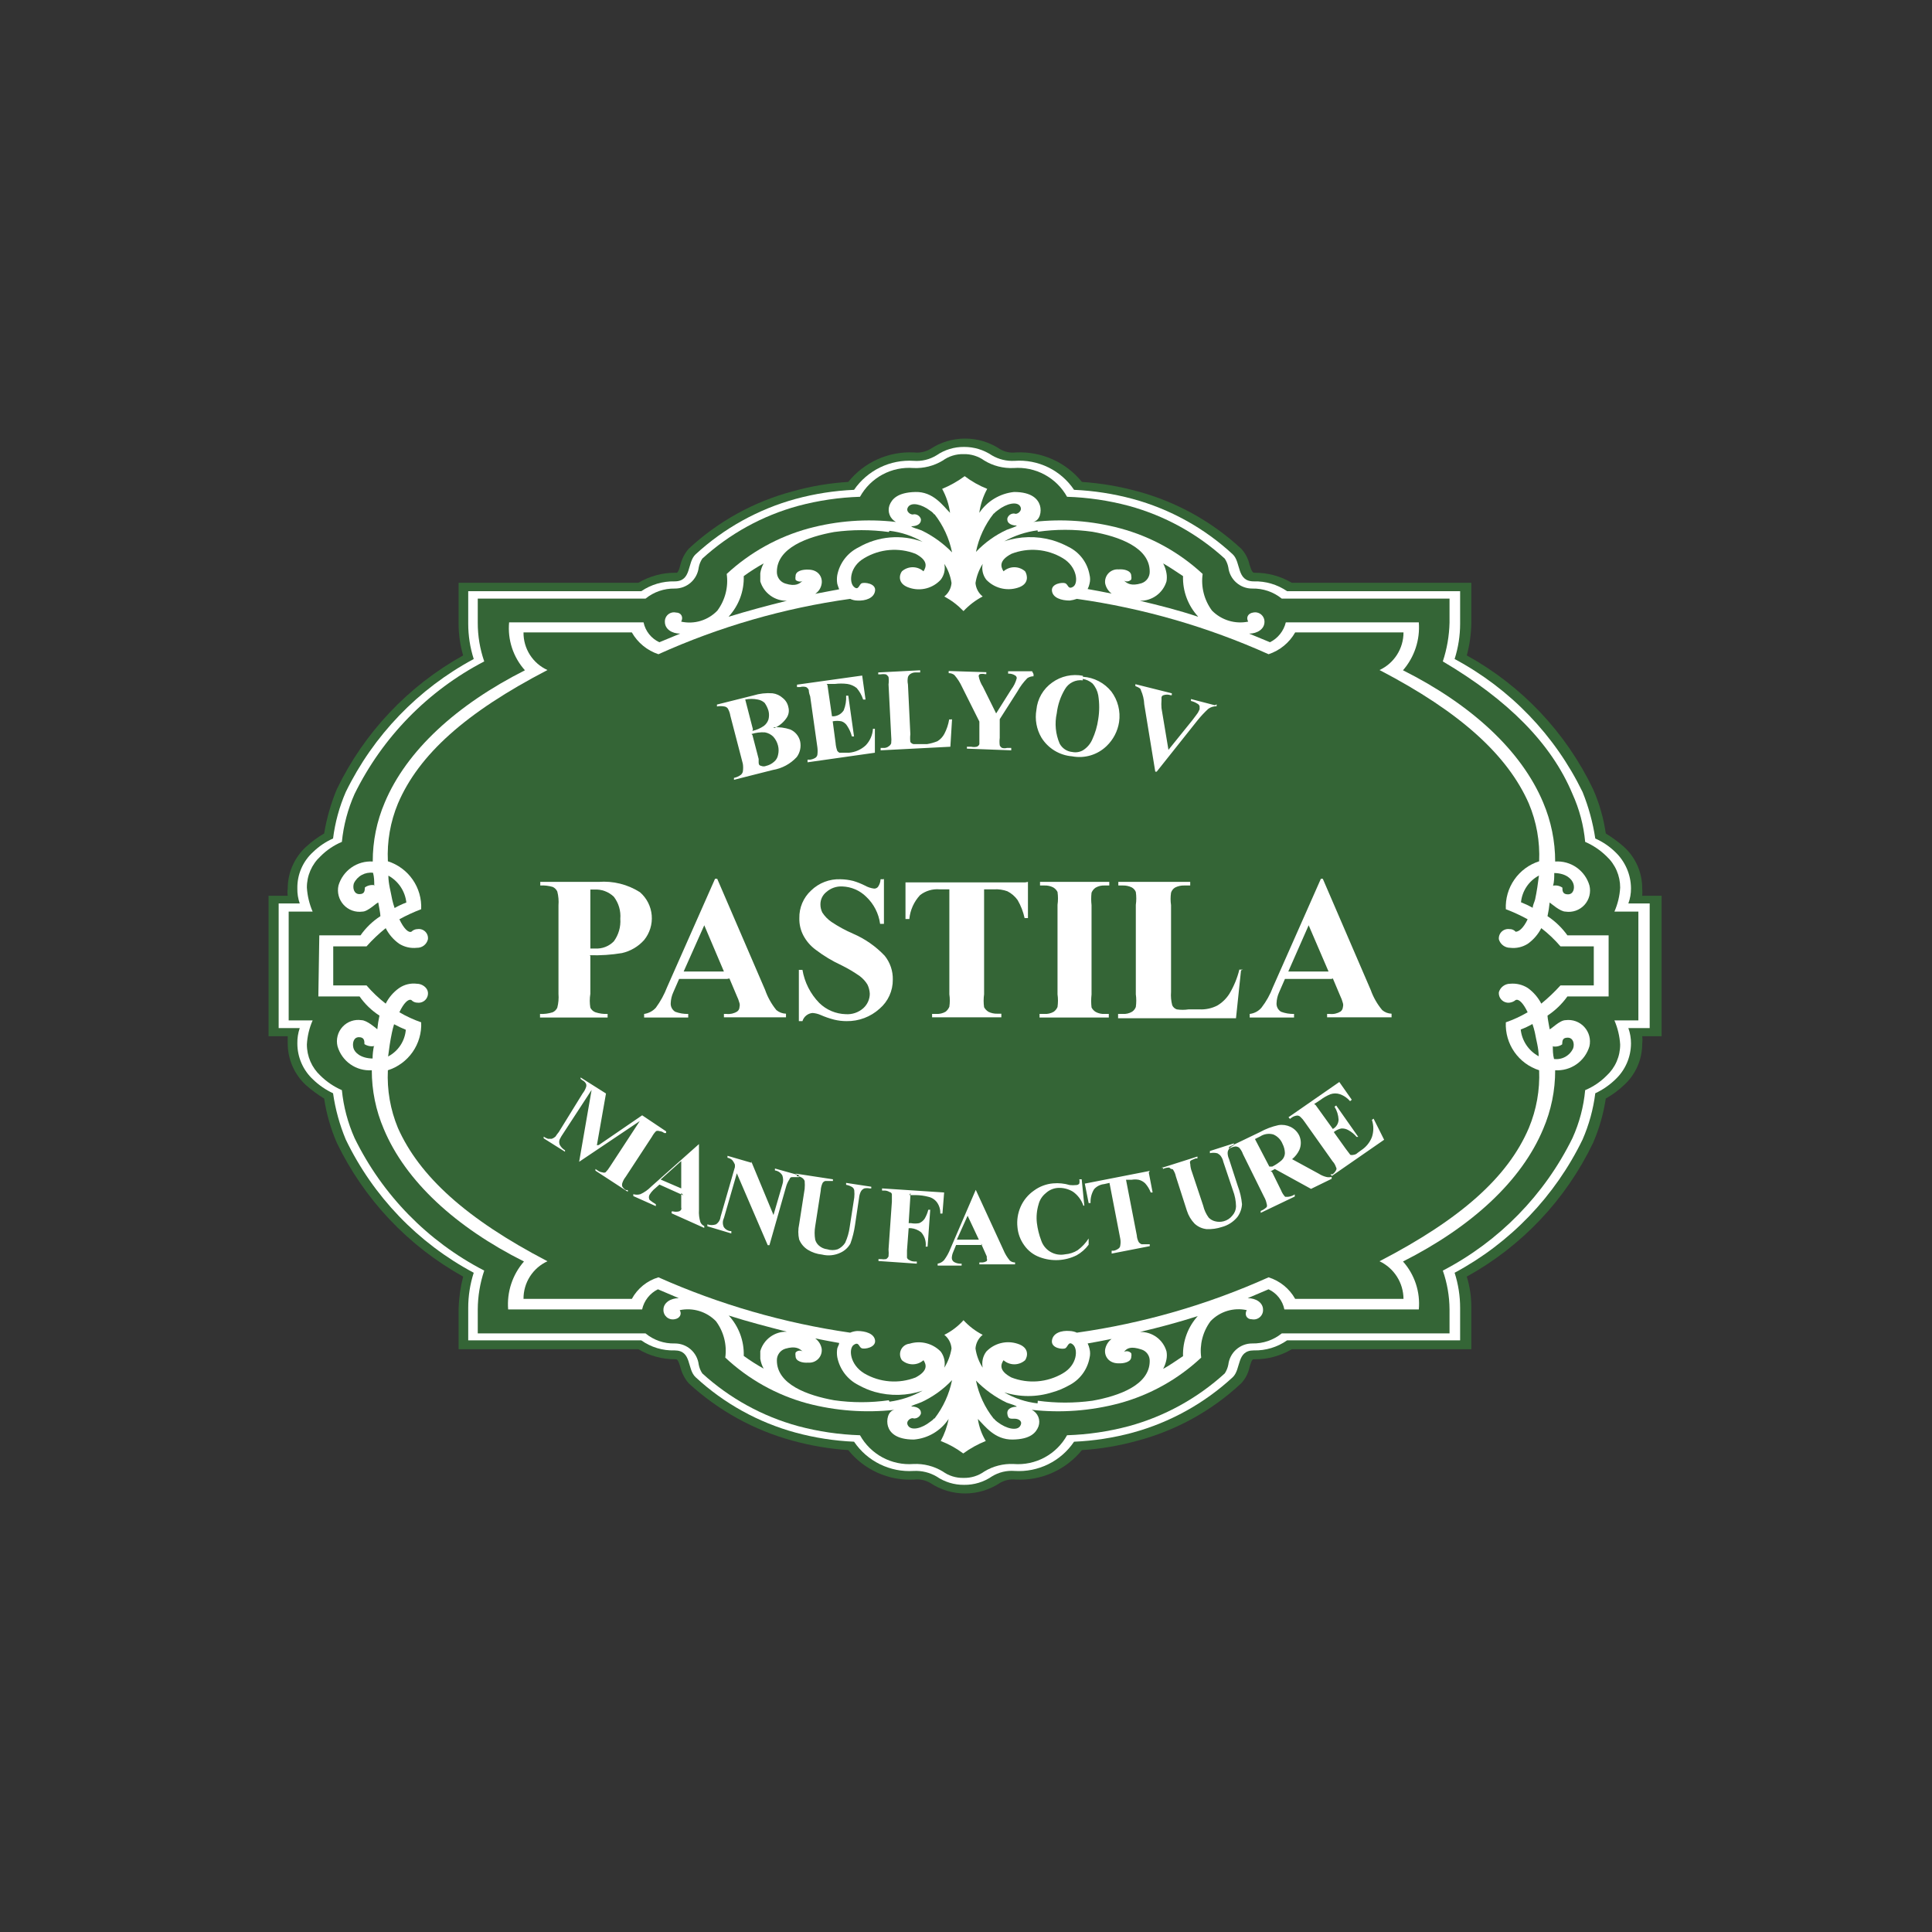 <?xml version="1.0" encoding="UTF-8"?> <svg xmlns="http://www.w3.org/2000/svg" width="1000" height="1000" viewBox="0 0 1000 1000" fill="none"><rect x="0" y="0" width="1000" height="1000" fill="#333333" stroke="none"/><path fill-rule="evenodd" clip-rule="evenodd" d="M139 536.349H148.924C148.924 537.713 148.924 538.954 148.924 540.194C148.94 544.226 149.784 548.212 151.406 551.904C153.027 555.596 155.392 558.914 158.351 561.653C161.282 564.243 164.435 566.569 167.777 568.6C168.968 576.501 171.179 584.214 174.352 591.547C188.481 620.809 211.315 644.985 239.722 660.763C238.327 666.2 237.537 671.774 237.366 677.384V698.347H330.397C336.213 701.798 342.859 703.599 349.622 703.556C350.366 703.556 350.986 703.557 352.227 707.898C353.001 710.871 354.445 713.628 356.445 715.961C371.765 730.093 390.278 740.308 410.403 745.731C419.767 748.304 429.366 749.925 439.056 750.569C443.11 755.619 448.306 759.635 454.214 762.288C460.122 764.94 466.576 766.152 473.044 765.826C475.97 765.47 478.931 766.08 481.478 767.562C486.827 771.115 493.105 773.01 499.526 773.01C505.947 773.01 512.226 771.115 517.575 767.562C520.087 766.106 523 765.497 525.885 765.826C532.369 766.142 538.838 764.926 544.765 762.275C550.692 759.624 555.909 755.614 559.996 750.569C569.689 749.956 579.293 748.334 588.65 745.731C608.782 740.416 627.28 730.187 642.484 715.961C644.576 713.692 646.033 710.911 646.702 707.898C648.067 702.937 648.563 703.556 649.431 703.556C656.194 703.599 662.84 701.798 668.656 698.347H761.563V677.384C761.642 671.755 760.847 666.148 759.207 660.763C787.67 645.057 810.523 620.861 824.577 591.547C827.75 584.214 829.96 576.501 831.152 568.6C834.562 566.672 837.727 564.339 840.579 561.653C843.562 558.933 845.942 555.618 847.566 551.922C849.189 548.226 850.019 544.231 850.005 540.194C850.177 538.918 850.177 537.625 850.005 536.349H860.053V463.661H850.005C850.121 462.382 850.121 461.095 850.005 459.815C850.019 455.779 849.189 451.783 847.566 448.087C845.942 444.391 843.562 441.077 840.579 438.357C837.649 435.766 834.494 433.441 831.152 431.409C830.02 423.496 827.807 415.775 824.577 408.462C810.523 379.149 787.67 354.952 759.207 339.247C760.663 333.822 761.454 328.241 761.563 322.626V301.663H668.656C662.84 298.211 656.194 296.41 649.431 296.453C648.563 296.453 648.067 296.453 646.702 292.111C646.033 289.099 644.576 286.317 642.484 284.049C627.229 269.893 608.75 259.674 588.65 254.279C579.284 251.716 569.684 250.095 559.996 249.441C555.909 244.396 550.692 240.386 544.765 237.735C538.838 235.084 532.369 233.867 525.885 234.184C522.998 234.55 520.073 233.938 517.575 232.447C512.226 228.895 505.947 227 499.526 227C493.105 227 486.827 228.895 481.478 232.447C478.925 233.913 475.969 234.522 473.044 234.184C466.576 233.857 460.122 235.07 454.214 237.722C448.306 240.374 443.11 244.39 439.056 249.441C429.36 250.034 419.756 251.655 410.403 254.279C390.246 259.622 371.715 269.847 356.445 284.049C354.445 286.381 353.001 289.138 352.227 292.111C350.986 297.073 350.366 296.453 349.622 296.453C342.859 296.41 336.213 298.211 330.397 301.663H237.366V322.626C237.35 328.25 238.143 333.848 239.722 339.247C211.315 355.024 188.481 379.201 174.352 408.462C171.291 415.835 169.085 423.534 167.777 431.409C164.387 433.368 161.227 435.699 158.351 438.357C155.392 441.096 153.027 444.414 151.406 448.106C149.784 451.797 148.94 455.783 148.924 459.815C148.752 461.091 148.752 462.385 148.924 463.661H139V536.349Z" fill="#346536"></path><path fill-rule="evenodd" clip-rule="evenodd" d="M144.234 467.631H155.15C154.264 465.123 153.842 462.475 153.908 459.816C153.846 456.271 154.545 452.753 155.957 449.501C157.369 446.248 159.463 443.336 162.096 440.961C165.086 438.05 168.572 435.698 172.391 434.015C173.427 425.722 175.641 417.619 178.965 409.951C193.276 380.623 216.45 356.539 245.204 341.108C243.319 335.213 242.356 329.062 242.35 322.874V306.004H331.909C336.992 302.565 343.014 300.789 349.15 300.919C358.205 300.919 355.476 291.119 360.065 286.902C374.774 273.36 392.51 263.536 411.791 258.249C421.675 255.564 431.826 253.983 442.058 253.535C445.464 248.571 450.101 244.577 455.516 241.946C460.931 239.315 466.937 238.136 472.944 238.526C477.075 238.844 481.2 237.846 484.728 235.673C488.925 232.797 493.905 231.282 498.993 231.332C504.116 231.304 509.129 232.816 513.382 235.673C516.94 237.771 521.041 238.764 525.165 238.526C531.16 238.095 537.163 239.257 542.565 241.892C547.967 244.528 552.577 248.545 555.927 253.535C566.199 253.992 576.391 255.572 586.318 258.249C605.618 263.49 623.363 273.321 638.043 286.902C642.508 291.119 639.903 300.919 648.958 300.919C655.099 300.747 661.136 302.527 666.2 306.004H755.758V322.874C755.752 329.062 754.79 335.213 752.905 341.108C781.685 356.505 804.867 380.599 819.143 409.951C822.266 417.688 824.472 425.765 825.717 434.015C829.536 435.698 833.022 438.05 836.012 440.961C838.579 443.389 840.627 446.311 842.034 449.551C843.441 452.792 844.178 456.283 844.199 459.816C844.22 462.482 843.758 465.129 842.835 467.631H853.875V532.132H842.835C843.75 534.679 844.211 537.365 844.199 540.07C844.19 543.587 843.459 547.064 842.051 550.286C840.643 553.508 838.587 556.406 836.012 558.801C832.994 561.71 829.516 564.099 825.717 565.871C824.684 574.125 822.47 582.187 819.143 589.811C804.874 619.2 781.694 643.335 752.905 658.778C754.806 664.669 755.769 670.823 755.758 677.013V693.758H666.2C661.159 697.295 655.115 699.12 648.958 698.967C639.903 698.967 642.508 708.643 638.043 712.86C623.346 726.417 605.607 736.244 586.318 741.514C576.395 744.208 566.201 745.789 555.927 746.227C552.564 751.213 547.956 755.233 542.56 757.888C537.164 760.542 531.167 761.74 525.165 761.361C521.034 761.033 516.906 762.033 513.382 764.213C509.15 767.113 504.122 768.631 498.993 768.555C493.905 768.605 488.925 767.089 484.728 764.213C481.158 762.143 477.065 761.152 472.944 761.361C466.924 761.749 460.905 760.557 455.487 757.902C450.069 755.248 445.441 751.223 442.058 746.227C431.827 745.77 421.677 744.19 411.791 741.514C392.492 736.272 374.745 726.441 360.065 712.86C355.476 708.643 358.205 698.967 349.15 698.967C342.988 699.156 336.935 697.327 331.909 693.758H242.35V677.013C242.339 670.823 243.303 664.669 245.204 658.778C216.358 643.411 193.156 619.254 178.965 589.811C175.77 582.141 173.561 574.097 172.391 565.871C168.592 564.099 165.113 561.71 162.096 558.801C159.509 556.415 157.447 553.519 156.037 550.295C154.628 547.071 153.903 543.589 153.908 540.07C153.852 537.372 154.273 534.685 155.15 532.132H144.234V467.631Z" fill="white"></path><path fill-rule="evenodd" clip-rule="evenodd" d="M149.418 528.163H161.822C160.096 532.087 159.088 536.288 158.845 540.567C158.83 543.618 159.451 546.639 160.668 549.437C161.886 552.234 163.674 554.748 165.916 556.817C169.108 559.954 172.851 562.477 176.956 564.259C177.809 572.826 180.027 581.202 183.529 589.067C197.946 618.55 221.477 642.603 250.636 657.663C248.46 664.141 247.33 670.924 247.287 677.757V690.161H334.116C338.366 693.668 343.741 695.518 349.249 695.371C352.296 695.349 355.245 696.45 357.533 698.463C359.82 700.476 361.287 703.261 361.653 706.287C361.958 707.926 362.591 709.487 363.514 710.876C377.66 723.771 394.665 733.124 413.13 738.165C423.582 740.957 434.321 742.538 445.134 742.879C447.842 747.742 451.885 751.728 456.787 754.365C461.689 757.003 467.244 758.183 472.795 757.764C478.109 757.515 483.377 758.854 487.928 761.609C491.064 763.872 494.853 765.048 498.719 764.958C502.588 765.066 506.383 763.889 509.511 761.609C514.064 758.86 519.33 757.522 524.643 757.764C530.196 758.198 535.757 757.026 540.662 754.387C545.567 751.747 549.608 747.752 552.304 742.879C563.117 742.538 573.856 740.957 584.308 738.165C602.773 733.124 619.778 723.771 633.925 710.876C634.847 709.487 635.48 707.926 635.786 706.287C636.151 703.261 637.618 700.476 639.906 698.463C642.193 696.45 645.142 695.349 648.19 695.371C653.73 695.482 659.131 693.637 663.447 690.161H750.276V677.757C750.234 670.913 749.061 664.123 746.802 657.663C775.908 642.532 799.42 618.498 813.909 589.067C817.468 581.222 819.689 572.837 820.482 564.259C824.612 562.522 828.362 559.994 831.522 556.817C833.771 554.753 835.563 552.24 836.781 549.441C837.998 546.642 838.616 543.62 838.593 540.567C838.322 536.292 837.315 532.096 835.616 528.163H848.02V471.848H835.616C837.342 467.924 838.35 463.723 838.593 459.444C838.608 456.393 837.987 453.372 836.77 450.574C835.553 447.777 833.765 445.263 831.522 443.194C828.33 440.057 824.587 437.535 820.482 435.752C819.689 427.174 817.468 418.789 813.909 410.944C802.993 384.771 780.417 362.195 746.802 342.349C748.947 335.859 750.118 329.087 750.276 322.254V309.85H663.447C659.142 306.355 653.733 304.508 648.19 304.64C645.142 304.662 642.193 303.562 639.906 301.548C637.618 299.535 636.151 296.75 635.786 293.725C635.48 292.085 634.847 290.524 633.925 289.135C619.778 276.24 602.773 266.888 584.308 261.846C573.856 259.055 563.117 257.473 552.304 257.132C549.596 252.269 545.553 248.283 540.651 245.646C535.749 243.008 530.194 241.828 524.643 242.247C519.33 242.489 514.064 241.151 509.511 238.402C506.383 236.122 502.588 234.945 498.719 235.053C494.853 234.963 491.064 236.139 487.928 238.402C483.377 241.158 478.109 242.496 472.795 242.247C467.242 241.813 461.681 242.985 456.776 245.624C451.872 248.264 447.83 252.259 445.134 257.132C434.321 257.473 423.582 259.055 413.13 261.846C394.665 266.888 377.66 276.24 363.514 289.135C362.591 290.524 361.958 292.085 361.653 293.725C361.287 296.75 359.82 299.535 357.533 301.548C355.245 303.562 352.296 304.662 349.249 304.64C343.748 304.537 338.388 306.382 334.116 309.85H247.287V322.254C247.265 329.093 248.397 335.886 250.636 342.349C221.53 357.479 198.018 381.513 183.529 410.944C180.027 418.809 177.809 427.185 176.956 435.752C172.826 437.489 169.076 440.017 165.916 443.194C163.667 445.258 161.876 447.771 160.658 450.57C159.44 453.369 158.822 456.391 158.845 459.444C159.116 463.719 160.123 467.915 161.822 471.848H149.418V528.163Z" fill="#346536"></path><path fill-rule="evenodd" clip-rule="evenodd" d="M165.274 484.126H186.609C189.367 480.184 192.864 476.814 196.905 474.203C196.905 472.839 196.036 468.621 195.788 467.133C195.043 467.133 190.455 471.846 187.602 471.846C185.815 472.091 183.996 471.9 182.299 471.288C180.603 470.676 179.079 469.662 177.86 468.333C176.641 467.005 175.762 465.4 175.298 463.657C174.834 461.914 174.801 460.085 175.198 458.326C176.314 454.556 178.676 451.276 181.898 449.022C185.12 446.769 189.011 445.676 192.935 445.922C192.907 435.435 195.017 425.052 199.137 415.408C210.425 388.491 236.349 364.799 271.701 346.937C268.701 343.589 266.425 339.657 265.016 335.388C263.607 331.119 263.097 326.604 263.515 322.128H333.102C333.569 324.364 334.552 326.46 335.973 328.248C337.395 330.036 339.216 331.466 341.29 332.424L352.081 327.959C347.74 327.959 344.142 325.602 344.142 321.881C344.107 321.158 344.238 320.437 344.525 319.774C344.813 319.11 345.25 318.522 345.802 318.054C346.354 317.587 347.005 317.252 347.707 317.077C348.408 316.902 349.141 316.89 349.848 317.043C352.701 317.043 353.817 319.524 352.576 321.757C355.926 322.494 359.409 322.356 362.689 321.357C365.97 320.357 368.937 318.53 371.307 316.05C375.351 310.606 377.089 303.788 376.144 297.072C388.177 285.909 402.732 277.822 418.567 273.504C433.273 269.558 448.591 268.422 463.718 270.155C462.232 269.361 461.077 268.064 460.463 266.494C459.849 264.925 459.816 263.188 460.369 261.597C461.609 258.372 464.462 254.898 473.765 254.65C483.068 254.402 488.029 261.721 491.75 265.442C491.154 261.092 489.768 256.888 487.658 253.038C491.799 251.332 495.715 249.124 499.318 246.463C502.89 249.171 506.812 251.383 510.977 253.038C508.867 256.888 507.481 261.092 506.885 265.442C508.913 262.439 511.574 259.916 514.681 258.051C517.788 256.187 521.266 255.026 524.87 254.65C534.049 254.65 537.274 258.372 538.266 261.597C539.258 264.822 538.267 269.411 534.794 270.155C549.921 268.413 565.241 269.55 579.945 273.504C595.828 277.795 610.429 285.883 622.491 297.072C621.546 303.788 623.284 310.606 627.328 316.05C629.731 318.481 632.701 320.276 635.971 321.272C639.241 322.268 642.708 322.435 646.059 321.757C644.818 319.524 646.058 317.415 648.663 317.043C649.376 316.893 650.114 316.906 650.821 317.081C651.528 317.257 652.186 317.589 652.747 318.054C653.307 318.519 653.756 319.105 654.058 319.768C654.361 320.43 654.51 321.153 654.494 321.881C654.494 325.602 650.773 327.959 646.555 327.959L657.347 332.424C659.378 331.406 661.162 329.958 662.575 328.18C663.989 326.402 664.998 324.336 665.533 322.128H734.376C734.722 326.599 734.177 331.095 732.771 335.354C731.366 339.613 729.128 343.549 726.189 346.937C761.541 364.674 787.465 388.491 798.753 415.408C802.85 425.059 804.959 435.437 804.955 445.922C808.884 445.653 812.786 446.737 816.013 448.994C819.24 451.25 821.598 454.544 822.694 458.326C823.122 460.089 823.109 461.93 822.657 463.686C822.205 465.443 821.328 467.062 820.101 468.399C818.875 469.735 817.338 470.749 815.627 471.35C813.916 471.952 812.082 472.122 810.29 471.846C807.561 471.846 802.847 467.629 802.102 467.133C801.861 469.508 801.489 471.869 800.986 474.203C804.996 476.854 808.485 480.217 811.281 484.126H832.618V515.758H811.281C808.485 519.667 804.996 523.03 800.986 525.681C800.986 527.045 801.854 531.139 802.102 532.751C802.847 532.751 807.313 528.038 810.29 528.038C812.076 527.793 813.896 527.984 815.592 528.596C817.289 529.208 818.811 530.222 820.03 531.551C821.249 532.88 822.128 534.484 822.592 536.227C823.056 537.97 823.091 539.799 822.694 541.558C821.578 545.328 819.216 548.608 815.993 550.861C812.771 553.115 808.879 554.208 804.955 553.962C804.984 564.409 802.873 574.751 798.753 584.352C787.465 611.393 761.541 635.085 726.189 652.947C729.177 656.303 731.445 660.236 732.853 664.503C734.261 668.77 734.78 673.281 734.376 677.756H664.789C664.34 675.497 663.365 673.377 661.943 671.566C660.52 669.756 658.69 668.306 656.602 667.336L645.81 671.925C650.152 671.925 653.749 674.283 653.749 677.88C653.784 678.618 653.65 679.354 653.356 680.032C653.061 680.71 652.615 681.313 652.052 681.792C651.489 682.271 650.824 682.614 650.108 682.796C649.391 682.978 648.643 682.993 647.92 682.841C645.067 682.841 644.073 680.236 645.314 678.127C641.965 677.39 638.483 677.529 635.202 678.528C631.922 679.527 628.954 681.354 626.585 683.834C622.56 689.24 620.823 696.012 621.747 702.688C609.725 713.959 595.112 722.096 579.2 726.38C564.486 730.273 549.177 731.409 534.049 729.729C535.576 730.482 536.775 731.769 537.415 733.347C538.055 734.925 538.093 736.684 537.523 738.288C536.282 741.513 533.43 744.986 524.127 745.11C514.823 745.234 509.861 738.164 506.14 734.443C506.737 738.48 508.129 742.358 510.234 745.854C506.094 747.511 502.176 749.678 498.573 752.305C495.002 749.628 491.079 747.458 486.914 745.854C488.86 742.285 490.241 738.435 491.007 734.443C489.011 737.466 486.356 739.996 483.241 741.844C480.125 743.692 476.631 744.808 473.022 745.11C463.842 745.11 460.616 741.513 459.624 738.288C458.632 735.063 459.624 730.349 462.973 729.729C447.845 731.392 432.54 730.257 417.822 726.38C401.958 722.067 387.393 713.933 375.401 702.688C376.325 696.012 374.588 689.24 370.563 683.834C368.173 681.384 365.203 679.576 361.929 678.579C358.655 677.581 355.183 677.426 351.833 678.127C353.073 680.236 351.832 682.469 349.103 682.841C348.388 682.972 347.655 682.94 346.954 682.749C346.254 682.557 345.605 682.21 345.057 681.733C344.509 681.257 344.075 680.663 343.788 679.996C343.501 679.329 343.367 678.605 343.397 677.88C343.397 674.283 347.119 671.925 351.336 671.925L340.545 667.336C338.484 668.345 336.679 669.806 335.262 671.61C333.844 673.414 332.851 675.515 332.357 677.756H263.019C262.659 673.283 263.198 668.784 264.604 664.523C266.01 660.263 268.255 656.327 271.206 652.947C235.854 635.209 209.93 611.393 198.642 584.352C194.535 574.747 192.425 564.408 192.44 553.962C188.511 554.231 184.609 553.147 181.382 550.89C178.155 548.634 175.797 545.34 174.701 541.558C174.273 539.795 174.285 537.954 174.738 536.197C175.19 534.441 176.067 532.823 177.294 531.486C178.52 530.149 180.057 529.135 181.768 528.533C183.479 527.932 185.312 527.762 187.105 528.038C189.834 528.038 194.548 532.131 195.293 532.751C195.524 530.374 195.896 528.013 196.409 525.681C192.367 523.07 188.872 519.7 186.114 515.758H164.777L165.274 484.126Z" fill="white"></path><path fill-rule="evenodd" clip-rule="evenodd" d="M824.94 510.052V489.833H807.698C804.722 486.359 801.396 483.2 797.774 480.406C796.126 483.603 793.747 486.366 790.828 488.469C788.107 490.219 784.861 490.965 781.649 490.577C780.34 490.578 779.064 490.157 778.014 489.374C776.963 488.592 776.193 487.491 775.818 486.236C775.736 485.505 775.823 484.764 776.07 484.071C776.317 483.378 776.718 482.751 777.245 482.236C777.771 481.722 778.408 481.334 779.107 481.103C779.806 480.872 780.548 480.803 781.277 480.902C781.883 480.868 782.488 480.973 783.047 481.21C783.606 481.446 784.105 481.808 784.502 482.267C786.115 482.267 788.471 480.53 790.704 475.816C787.068 473.817 783.296 472.077 779.416 470.607C779.158 465.15 780.708 459.761 783.825 455.276C786.943 450.79 791.454 447.458 796.658 445.798C797.119 435.562 795.296 425.35 791.323 415.904C780.408 391.096 756.22 368.769 714.046 346.814C717.755 345.087 720.892 342.337 723.09 338.887C725.288 335.437 726.454 331.43 726.45 327.339H670.383C667.348 332.676 662.443 336.697 656.615 338.626C625.051 324.45 591.643 314.804 557.381 309.973C556.175 310.393 554.929 310.684 553.661 310.841C549.444 310.841 544.853 309.477 544.481 305.756C544.109 302.035 549.939 301.29 551.428 301.911C552.916 302.531 552.792 305.383 555.521 303.647C558.249 301.91 557.63 293.351 550.063 288.886C546.102 286.513 541.65 285.079 537.049 284.692C532.448 284.305 527.82 284.976 523.518 286.653C516.944 290.126 517.937 293.352 519.426 295.709C520.967 294.348 522.951 293.597 525.007 293.597C527.063 293.597 529.047 294.348 530.588 295.709C531.704 297.445 533.07 302.406 526.619 304.267C523.805 305.127 520.806 305.189 517.958 304.445C515.111 303.7 512.526 302.178 510.493 300.05C509.611 298.9 508.988 297.573 508.667 296.16C508.346 294.747 508.335 293.281 508.634 291.863C506.733 294.884 505.466 298.26 504.912 301.787C505.025 303.137 505.414 304.45 506.054 305.645C506.694 306.839 507.572 307.89 508.634 308.733C504.924 310.678 501.568 313.236 498.71 316.299C495.814 313.279 492.466 310.726 488.786 308.733C489.848 307.89 490.726 306.839 491.366 305.645C492.006 304.45 492.395 303.137 492.508 301.787C491.997 298.249 490.727 294.864 488.786 291.863C489.085 293.281 489.074 294.747 488.753 296.16C488.432 297.573 487.809 298.9 486.927 300.05C484.928 302.228 482.344 303.784 479.485 304.532C476.625 305.28 473.61 305.188 470.801 304.267C464.351 302.282 465.468 297.445 466.832 295.709C468.373 294.348 470.358 293.597 472.413 293.597C474.469 293.597 476.453 294.348 477.995 295.709C479.483 293.352 480.476 290.126 473.902 286.653C469.6 284.976 464.972 284.305 460.371 284.692C455.77 285.079 451.318 286.513 447.357 288.886C439.79 293.227 439.419 301.29 441.9 303.647C444.38 306.003 444.628 302.531 445.992 301.911C447.357 301.29 453.436 301.911 452.94 305.756C452.443 309.601 447.976 311.089 443.759 310.841C442.47 310.832 441.199 310.535 440.039 309.973C405.764 314.745 372.348 324.393 340.806 338.626C334.977 336.697 330.072 332.676 327.037 327.339H270.97C270.92 331.44 272.066 335.466 274.27 338.925C276.473 342.384 279.637 345.125 283.374 346.814C241.076 368.769 216.764 390.6 205.973 415.904C202.05 425.362 200.27 435.571 200.762 445.798C205.967 447.458 210.477 450.79 213.595 455.276C216.712 459.761 218.263 465.15 218.004 470.607C214.124 472.077 210.352 473.817 206.716 475.816C208.949 480.53 211.306 482.887 212.918 482.267C213.771 481.404 214.93 480.913 216.143 480.902C216.868 480.799 217.607 480.865 218.301 481.096C218.995 481.328 219.626 481.717 220.144 482.235C220.661 482.752 221.053 483.384 221.284 484.078C221.515 484.773 221.581 485.512 221.478 486.236C221.166 487.503 220.429 488.625 219.391 489.415C218.353 490.205 217.075 490.615 215.771 490.577C212.561 490.934 209.325 490.191 206.592 488.469C203.65 486.392 201.266 483.622 199.646 480.406C196.08 483.265 192.76 486.418 189.722 489.833H172.48V510.052H189.722C192.699 513.525 196.025 516.684 199.646 519.479C201.261 516.26 203.647 513.49 206.592 511.416C209.274 509.571 212.541 508.777 215.771 509.183C218.624 509.183 221.23 511.293 221.478 513.525C221.577 514.255 221.508 514.997 221.276 515.695C221.045 516.394 220.658 517.031 220.144 517.557C219.629 518.083 219.002 518.485 218.309 518.732C217.615 518.979 216.875 519.065 216.143 518.983C215.54 518.992 214.942 518.875 214.387 518.64C213.832 518.405 213.331 518.057 212.918 517.618C211.306 516.874 208.949 519.231 206.716 523.944C210.3 526.044 214.081 527.788 218.004 529.154C218.263 534.61 216.712 540 213.595 544.486C210.477 548.971 205.967 552.302 200.762 553.962C200.27 564.189 202.05 574.399 205.973 583.857C217.012 608.665 241.2 630.868 283.374 652.824C279.647 654.525 276.492 657.269 274.291 660.725C272.089 664.181 270.936 668.201 270.97 672.298H327.037C329.968 666.901 334.919 662.886 340.806 661.134C372.41 675.198 405.802 684.84 440.039 689.788C441.218 689.282 442.477 688.988 443.759 688.919C447.976 688.919 452.567 690.284 452.94 693.881C453.312 697.479 447.481 698.471 445.992 697.851C444.504 697.231 444.629 694.253 441.9 696.114C439.171 697.975 439.79 706.285 447.357 710.875C451.338 713.201 455.792 714.599 460.388 714.964C464.984 715.329 469.604 714.652 473.902 712.983C480.476 709.51 479.483 706.286 477.995 704.053C476.453 705.413 474.469 706.164 472.413 706.164C470.358 706.164 468.373 705.413 466.832 704.053C466.285 703.27 465.953 702.357 465.869 701.406C465.786 700.455 465.953 699.498 466.355 698.632C466.757 697.766 467.378 697.02 468.159 696.469C468.939 695.918 469.85 695.582 470.801 695.494C473.604 694.618 476.595 694.537 479.442 695.259C482.289 695.982 484.881 697.48 486.927 699.588C487.805 700.764 488.423 702.112 488.744 703.544C489.064 704.976 489.079 706.46 488.786 707.898C490.669 704.868 491.934 701.496 492.508 697.975C492.412 696.603 492.031 695.266 491.391 694.049C490.75 692.832 489.863 691.761 488.786 690.904C492.545 689.036 495.914 686.469 498.71 683.338C501.539 686.433 504.901 688.995 508.634 690.904C507.558 691.761 506.67 692.832 506.03 694.049C505.389 695.266 505.009 696.603 504.912 697.975C505.423 701.512 506.693 704.897 508.634 707.898C508.341 706.46 508.356 704.976 508.676 703.544C508.997 702.112 509.615 700.764 510.493 699.588C512.523 697.456 515.115 695.941 517.967 695.217C520.82 694.493 523.819 694.589 526.619 695.494C533.07 697.479 531.828 702.316 530.588 704.053C529.047 705.413 527.063 706.164 525.007 706.164C522.951 706.164 520.967 705.413 519.426 704.053C517.937 706.286 516.944 709.51 523.518 712.983C527.816 714.652 532.436 715.329 537.032 714.964C541.629 714.599 546.083 713.201 550.063 710.875C557.63 706.534 558.001 698.471 555.521 696.114C553.04 693.757 552.792 697.107 551.428 697.851C550.063 698.595 543.984 697.851 544.481 693.881C544.977 689.912 549.444 688.547 553.661 688.919C554.947 688.959 556.211 689.254 557.381 689.788C591.643 684.957 625.051 675.31 656.615 661.134C662.457 662.968 667.381 666.961 670.383 672.298H726.45C726.424 668.214 725.246 664.22 723.052 660.775C720.858 657.33 717.736 654.574 714.046 652.824C756.344 630.868 780.532 609.161 791.323 583.857C795.265 574.402 797.086 564.197 796.658 553.962C791.454 552.302 786.943 548.971 783.825 544.486C780.708 540 779.158 534.61 779.416 529.154C783.339 527.788 787.12 526.044 790.704 523.944C788.471 519.231 786.115 516.874 784.502 517.618C783.584 518.38 782.462 518.855 781.277 518.983C780.541 519.061 779.797 518.973 779.099 518.727C778.402 518.48 777.768 518.081 777.245 517.558C776.721 517.034 776.321 516.4 776.074 515.703C775.828 515.005 775.74 514.261 775.818 513.525C776.193 512.27 776.963 511.169 778.014 510.386C779.064 509.604 780.34 509.182 781.649 509.183C784.872 508.883 788.103 509.669 790.828 511.416C793.74 513.526 796.118 516.287 797.774 519.479C801.31 516.586 804.628 513.435 807.698 510.052H824.94Z" fill="#346536"></path><path fill-rule="evenodd" clip-rule="evenodd" d="M803.741 541.435C803.741 543.544 803.741 545.776 804.361 548.133C806.395 548.391 808.458 547.987 810.245 546.982C812.032 545.977 813.448 544.423 814.284 542.551C815.028 540.194 814.284 537.093 811.431 537.093C808.578 537.093 808.702 538.83 808.578 540.567C807.845 541.075 807.016 541.425 806.14 541.595C805.265 541.766 804.362 541.754 803.492 541.558L803.741 541.435Z" fill="#346536"></path><path fill-rule="evenodd" clip-rule="evenodd" d="M803.734 458.451C804.585 458.266 805.465 458.258 806.319 458.429C807.173 458.6 807.982 458.945 808.696 459.443C808.696 460.931 808.696 462.916 811.549 462.916C814.402 462.916 815.146 459.815 814.402 457.459C813.658 455.102 810.805 452.001 804.479 451.877C804.479 454.109 804.479 456.218 803.859 458.575L803.734 458.451Z" fill="#346536"></path><path fill-rule="evenodd" clip-rule="evenodd" d="M796.441 453.241C793.9 454.608 791.735 456.58 790.134 458.98C788.534 461.381 787.547 464.139 787.262 467.01C789.35 467.823 791.38 468.776 793.34 469.863C793.34 468.498 794.208 467.009 794.58 465.521C795.448 461.427 796.069 457.21 796.565 453.117L796.441 453.241Z" fill="#346536"></path><path fill-rule="evenodd" clip-rule="evenodd" d="M796.42 546.769C796.42 542.552 795.179 538.583 794.435 534.365C794.096 532.898 793.682 531.448 793.195 530.023C791.247 531.132 789.215 532.087 787.117 532.877C787.423 535.742 788.418 538.49 790.017 540.888C791.615 543.285 793.769 545.261 796.296 546.645L796.42 546.769Z" fill="#346536"></path><path fill-rule="evenodd" clip-rule="evenodd" d="M193.718 541.435C191.958 541.76 190.14 541.405 188.632 540.442C188.632 538.83 188.632 536.845 185.779 536.845C182.926 536.845 182.306 540.07 182.926 542.427C183.546 544.784 186.646 547.761 192.848 547.885C192.848 545.817 193.097 543.585 193.593 541.187L193.718 541.435Z" fill="#346536"></path><path fill-rule="evenodd" clip-rule="evenodd" d="M193.712 458.451C193.712 456.218 193.711 454.109 193.091 451.752C191.073 451.504 189.029 451.898 187.248 452.878C185.466 453.858 184.04 455.373 183.169 457.21C182.424 459.567 183.168 462.792 186.021 462.792C188.874 462.792 188.75 460.931 188.874 459.318C189.601 458.796 190.427 458.428 191.301 458.236C192.176 458.044 193.081 458.032 193.96 458.203L193.712 458.451Z" fill="#346536"></path><path fill-rule="evenodd" clip-rule="evenodd" d="M200.999 546.769C203.538 545.413 205.697 543.442 207.278 541.037C208.86 538.632 209.814 535.869 210.054 533C207.977 532.162 205.948 531.21 203.976 530.147C203.531 531.575 203.159 533.024 202.86 534.489C201.992 538.583 201.371 542.8 200.875 546.894L200.999 546.769Z" fill="#346536"></path><path fill-rule="evenodd" clip-rule="evenodd" d="M201.02 453.241C201.02 457.458 202.26 461.428 203.005 465.645C203.344 467.112 203.758 468.562 204.245 469.987C206.193 468.878 208.225 467.923 210.323 467.133C210.01 464.286 209.026 461.553 207.452 459.16C205.878 456.766 203.759 454.78 201.268 453.365L201.02 453.241Z" fill="#346536"></path><path fill-rule="evenodd" clip-rule="evenodd" d="M460.035 275.365C450.652 274.086 441.137 274.086 431.754 275.365C417.985 277.846 402.108 283.552 402.108 295.956C402.073 297.303 402.478 298.625 403.261 299.722C404.045 300.818 405.164 301.63 406.45 302.034C411.908 303.77 413.892 302.034 415.381 300.669C414.264 301.538 412.031 300.67 411.783 300.049C411.656 299.436 411.656 298.802 411.783 298.188C411.783 295.46 415.505 294.716 418.358 294.84C423.567 294.84 425.799 298.685 425.303 302.034C425.153 303.109 424.778 304.141 424.201 305.06C423.624 305.979 422.858 306.765 421.955 307.367L434.36 305.011C433.971 304.081 433.639 303.128 433.366 302.158C433.119 300.68 433.119 299.171 433.366 297.693C433.968 294.604 435.278 291.696 437.194 289.2C439.11 286.703 441.578 284.685 444.406 283.304C449.38 280.431 454.926 278.685 460.649 278.192C466.372 277.699 472.134 278.47 477.526 280.451C472.279 277.378 466.449 275.435 460.408 274.745L460.035 275.365Z" fill="#346536"></path><path fill-rule="evenodd" clip-rule="evenodd" d="M537.163 275.243C546.542 273.901 556.065 273.901 565.445 275.243C579.337 277.723 595.091 283.429 595.091 295.833C595.126 297.18 594.72 298.502 593.937 299.599C593.154 300.696 592.035 301.508 590.75 301.912C585.416 303.524 583.306 301.911 581.818 300.547C582.414 300.889 583.111 301.015 583.789 300.902C584.467 300.789 585.086 300.444 585.539 299.927C585.678 299.314 585.678 298.678 585.539 298.066C585.539 295.337 581.818 294.469 578.965 294.717C578.011 294.637 577.051 294.77 576.155 295.106C575.258 295.443 574.448 295.976 573.783 296.664C573.118 297.353 572.615 298.181 572.31 299.089C572.005 299.996 571.905 300.961 572.019 301.912C572.44 304.042 573.633 305.941 575.369 307.246C571.027 306.377 566.686 305.509 562.965 304.889C563.423 303.987 563.756 303.027 563.956 302.035C564.329 300.57 564.329 299.035 563.956 297.57C563.413 294.46 562.141 291.524 560.244 289.001C558.346 286.478 555.878 284.441 553.041 283.057C550.355 281.615 547.528 280.451 544.605 279.584C536.461 277.298 527.817 277.515 519.797 280.205C525.127 277.22 530.98 275.283 537.039 274.498L537.163 275.243Z" fill="#346536"></path><path fill-rule="evenodd" clip-rule="evenodd" d="M620.151 319.153C614.896 313.461 612.09 305.932 612.336 298.19C608.863 295.833 604.272 292.856 602.039 291.616C602.894 293.204 603.481 294.922 603.776 296.701C604.017 298.097 604.017 299.524 603.776 300.919C602.886 303.863 601.061 306.437 598.577 308.25C596.092 310.063 593.083 311.017 590.008 310.966C600.055 313.323 610.227 315.928 619.902 319.153H620.151Z" fill="#346536"></path><path fill-rule="evenodd" clip-rule="evenodd" d="M377.397 319.153C387.072 316.176 397.244 313.447 407.291 310.966C404.216 311.017 401.207 310.063 398.722 308.25C396.238 306.437 394.413 303.863 393.523 300.919C393.523 299.555 393.523 298.066 393.523 296.701C393.799 294.917 394.387 293.196 395.26 291.616C391.699 293.6 388.26 295.795 384.963 298.19C385.209 305.932 382.403 313.461 377.148 319.153H377.397Z" fill="#346536"></path><path fill-rule="evenodd" clip-rule="evenodd" d="M483.733 266.186C488.224 271.978 491.323 278.726 492.787 285.908C488.201 281.207 482.827 277.345 476.91 274.496C474.801 273.752 471.699 272.884 471.699 272.388C474.304 272.388 476.909 271.395 476.661 268.666C476.412 267.893 475.909 267.228 475.233 266.777C474.558 266.327 473.75 266.119 472.941 266.186C471.701 266.806 468.35 264.821 470.087 262.341C471.823 259.86 476.91 260.852 481.623 264.449C482.357 264.893 482.991 265.485 483.484 266.186H483.733Z" fill="#346536"></path><path fill-rule="evenodd" clip-rule="evenodd" d="M514.343 265.814C509.766 271.617 506.621 278.416 505.164 285.661C509.685 280.884 515.073 277.012 521.042 274.249C523.274 273.381 526.251 272.513 526.251 272.017C523.77 272.017 521.041 271.024 521.413 268.295C521.641 267.51 522.14 266.83 522.821 266.376C523.502 265.922 524.321 265.723 525.135 265.814C526.251 266.559 529.6 264.45 527.987 261.969C526.375 259.488 521.042 260.481 516.328 264.202C515.652 264.671 515.028 265.212 514.467 265.814H514.343Z" fill="#346536"></path><path fill-rule="evenodd" clip-rule="evenodd" d="M460.035 724.767C450.656 726.109 441.133 726.109 431.754 724.767C417.985 722.286 402.108 716.581 402.108 704.177C402.073 702.829 402.478 701.507 403.261 700.411C404.045 699.314 405.164 698.502 406.45 698.098C411.908 696.485 413.892 698.098 415.381 699.463C414.803 699.13 414.127 699.009 413.47 699.122C412.813 699.235 412.216 699.575 411.783 700.083C411.656 700.697 411.656 701.33 411.783 701.944C411.783 704.673 415.505 705.541 418.358 705.292C419.312 705.373 420.272 705.24 421.168 704.903C422.064 704.567 422.874 704.034 423.539 703.345C424.204 702.656 424.709 701.829 425.014 700.921C425.319 700.013 425.417 699.049 425.303 698.098C424.93 695.949 423.728 694.034 421.955 692.764C426.297 693.632 430.762 694.501 434.36 695.121C434.36 695.989 433.614 696.982 433.366 697.974C433.119 699.453 433.119 700.962 433.366 702.44C433.968 705.544 435.278 708.468 437.193 710.985C439.107 713.502 441.575 715.543 444.406 716.952C447.039 718.415 449.827 719.58 452.717 720.426C460.862 722.712 469.506 722.495 477.526 719.805C472.231 722.769 466.423 724.705 460.408 725.511L460.035 724.767Z" fill="#346536"></path><path fill-rule="evenodd" clip-rule="evenodd" d="M537.163 725.015C546.546 726.301 556.061 726.301 565.445 725.015C579.337 722.535 595.091 716.828 595.091 704.424C595.119 703.093 594.709 701.79 593.925 700.714C593.141 699.639 592.026 698.85 590.75 698.47C585.416 696.734 583.306 697.726 581.818 699.71C582.433 699.405 583.132 699.312 583.806 699.447C584.479 699.582 585.089 699.936 585.539 700.455C585.692 701.065 585.692 701.705 585.539 702.316C585.539 704.92 581.818 705.789 578.965 705.665C573.755 705.665 571.523 701.819 572.019 698.47C572.411 696.295 573.607 694.347 575.369 693.012C571.027 693.881 566.686 694.749 562.965 695.369C563.423 696.271 563.756 697.23 563.956 698.222C564.329 699.729 564.329 701.304 563.956 702.811C563.386 705.895 562.101 708.803 560.206 711.301C558.31 713.8 555.857 715.82 553.041 717.201C550.379 718.694 547.547 719.86 544.605 720.673C536.532 723.223 527.87 723.223 519.797 720.673C525.079 723.766 530.954 725.711 537.039 726.38L537.163 725.015Z" fill="#346536"></path><path fill-rule="evenodd" clip-rule="evenodd" d="M620.151 680.981C614.896 686.673 612.09 694.202 612.336 701.944C608.863 704.301 604.272 707.401 602.039 708.518C602.874 706.965 603.46 705.29 603.776 703.556C604.026 702.203 604.026 700.816 603.776 699.463C602.923 696.497 601.108 693.898 598.614 692.079C596.121 690.26 593.093 689.323 590.008 689.416C600.055 687.059 610.227 684.329 619.902 681.228L620.151 680.981Z" fill="#346536"></path><path fill-rule="evenodd" clip-rule="evenodd" d="M377.397 680.981C387.072 684.082 397.244 686.687 407.291 689.291C404.206 689.199 401.178 690.136 398.685 691.956C396.191 693.775 394.376 696.373 393.523 699.339C393.523 700.703 393.523 702.192 393.523 703.308C393.799 705.092 394.387 706.813 395.26 708.394C391.699 706.41 388.26 704.215 384.963 701.82C385.209 694.077 382.403 686.549 377.148 680.857L377.397 680.981Z" fill="#346536"></path><path fill-rule="evenodd" clip-rule="evenodd" d="M483.733 734.195C488.226 728.358 491.324 721.569 492.787 714.349C488.267 719.125 482.878 722.998 476.91 725.76C474.801 726.629 471.699 727.497 471.699 727.993C474.304 727.993 476.909 728.985 476.661 731.714C476.394 732.475 475.886 733.128 475.215 733.576C474.544 734.023 473.746 734.241 472.941 734.195C471.701 733.451 468.35 735.56 470.087 738.04C471.823 740.521 476.91 739.529 481.623 735.808C482.324 735.37 482.952 734.826 483.484 734.195H483.733Z" fill="#346536"></path><path fill-rule="evenodd" clip-rule="evenodd" d="M514.343 734.319C509.767 728.562 506.622 721.803 505.164 714.596C509.751 719.296 515.124 723.158 521.042 726.007C523.274 726.751 526.251 727.62 526.251 728.116C523.77 728.116 521.041 729.109 521.413 731.838C521.785 734.566 522.902 734.319 525.135 734.319C527.367 734.319 529.6 735.683 527.987 738.164C526.375 740.645 521.042 739.652 516.328 736.055C515.621 735.577 514.993 734.991 514.467 734.319H514.343Z" fill="#346536"></path><path fill-rule="evenodd" clip-rule="evenodd" d="M305.566 460.436V490.95H308.046C309.831 491.064 311.621 490.791 313.291 490.148C314.961 489.506 316.472 488.51 317.721 487.228C320.183 483.861 321.37 479.73 321.071 475.569C321.412 471.481 320.218 467.412 317.721 464.157C316.378 462.863 314.779 461.863 313.027 461.222C311.276 460.581 309.41 460.314 307.549 460.436H305.566ZM305.566 494.92V514.393C305.165 516.775 305.165 519.207 305.566 521.588C306.108 522.672 307.037 523.513 308.17 523.945C310.208 524.617 312.352 524.912 314.496 524.813V526.674H279.516V524.813C281.741 524.917 283.968 524.623 286.09 523.945C287.13 523.463 287.966 522.628 288.448 521.588C289.055 519.241 289.263 516.809 289.067 514.393V468.622C289.263 466.206 289.055 463.775 288.448 461.428C287.966 460.388 287.13 459.553 286.09 459.071C283.998 458.459 281.816 458.208 279.64 458.327V456.466H309.783C317.325 455.868 324.857 457.74 331.241 461.8C334.752 464.847 336.936 469.144 337.33 473.776C337.724 478.409 336.297 483.012 333.351 486.608C330.331 489.968 326.344 492.309 321.938 493.307C316.447 494.219 310.881 494.593 305.317 494.423L305.566 494.92Z" fill="white"></path><path fill-rule="evenodd" clip-rule="evenodd" d="M374.7 502.857L364.529 478.918L353.86 502.857H374.7ZM376.312 506.703H351.504L348.527 513.526C347.698 515.318 347.235 517.257 347.163 519.231C347.106 520.12 347.297 521.008 347.713 521.796C348.128 522.584 348.753 523.241 349.519 523.696C351.661 524.49 353.934 524.87 356.218 524.813V526.674H333.395V524.813C335.737 524.487 337.889 523.345 339.472 521.588C341.88 518.306 343.84 514.719 345.302 510.92L370.11 454.854H371.226L396.035 512.409C397.355 516.196 399.328 519.722 401.864 522.829C403.266 523.982 405.012 524.636 406.826 524.689V526.55H374.7V524.813H376.064C377.971 525.023 379.894 524.586 381.523 523.573C381.906 523.311 382.218 522.959 382.434 522.548C382.65 522.137 382.763 521.68 382.763 521.216C382.942 520.567 382.942 519.88 382.763 519.231C382.396 517.863 381.897 516.534 381.274 515.262L377.553 506.455L376.312 506.703Z" fill="white"></path><path fill-rule="evenodd" clip-rule="evenodd" d="M457.524 454.729V478.173H455.539C454.819 472.814 452.278 467.865 448.343 464.157C445.029 460.878 440.598 458.973 435.939 458.823C432.943 458.673 430.008 459.696 427.753 461.676C426.775 462.44 425.985 463.419 425.447 464.538C424.909 465.657 424.638 466.885 424.652 468.126C424.642 469.591 424.982 471.037 425.644 472.344C426.881 474.251 428.483 475.895 430.358 477.181C433.885 479.544 437.622 481.58 441.522 483.26C447.696 485.915 453.266 489.797 457.895 494.671C460.728 498.174 462.224 502.571 462.113 507.075C462.143 509.924 461.546 512.744 460.367 515.337C459.188 517.931 457.456 520.234 455.29 522.085C450.614 526.337 444.492 528.643 438.172 528.534C436.042 528.539 433.918 528.289 431.846 527.79C429.383 527.165 426.977 526.335 424.652 525.309C423.354 524.747 421.969 524.412 420.558 524.317C419.367 524.416 418.233 524.871 417.304 525.623C416.375 526.375 415.694 527.389 415.349 528.534H413.488V501.989H415.349C416.432 508.447 419.461 514.419 424.032 519.107C427.715 522.728 432.637 524.812 437.8 524.937C439.439 525.046 441.085 524.828 442.639 524.295C444.194 523.763 445.626 522.927 446.855 521.836C447.897 520.894 448.733 519.747 449.309 518.466C449.886 517.185 450.19 515.798 450.204 514.393C450.123 512.713 449.701 511.068 448.964 509.556C447.921 507.876 446.575 506.404 444.995 505.214C442 503.116 438.848 501.25 435.568 499.632C430.821 497.443 426.328 494.74 422.171 491.57C419.544 489.631 417.383 487.131 415.844 484.251C414.376 481.464 413.651 478.346 413.737 475.197C413.681 472.524 414.194 469.87 415.242 467.411C416.29 464.951 417.848 462.742 419.815 460.931C421.826 458.97 424.216 457.442 426.84 456.44C429.464 455.437 432.265 454.982 435.071 455.102C437.289 455.138 439.495 455.43 441.646 455.97C443.696 456.579 445.688 457.367 447.6 458.327C449.092 459.175 450.735 459.723 452.437 459.94C452.812 459.954 453.185 459.883 453.529 459.733C453.873 459.583 454.179 459.357 454.423 459.071C455.249 457.906 455.722 456.528 455.787 455.102H457.399L457.524 454.729Z" fill="white"></path><path fill-rule="evenodd" clip-rule="evenodd" d="M532.065 456.466V475.196H530.329C529.622 471.927 528.408 468.788 526.732 465.893C525.353 463.953 523.522 462.377 521.397 461.304C519.212 460.524 516.893 460.186 514.576 460.311H509.366V514.642C509.045 516.863 509.045 519.118 509.366 521.34C509.901 522.299 510.669 523.11 511.599 523.696C513.024 524.399 514.6 524.74 516.189 524.689H518.296V526.55H482.448V524.813H484.682C486.326 524.889 487.959 524.502 489.395 523.696C490.274 523.017 490.959 522.119 491.38 521.092C491.7 518.954 491.7 516.78 491.38 514.642V460.311H486.294C482.691 460.018 479.108 461.079 476.246 463.288C473.066 466.693 471.104 471.055 470.665 475.692H468.68V456.714H530.7L532.065 456.466Z" fill="white"></path><path fill-rule="evenodd" clip-rule="evenodd" d="M573.915 524.813V526.674H538.066V524.813H540.422C542.151 524.944 543.879 524.555 545.384 523.696C546.263 523.069 546.95 522.211 547.37 521.216C547.678 519.036 547.678 516.822 547.37 514.642V468.374C547.69 466.153 547.69 463.897 547.37 461.676C546.869 460.69 546.093 459.872 545.136 459.319C543.755 458.616 542.219 458.276 540.671 458.327H538.313V456.466H574.161V458.327H571.805C570.159 458.237 568.523 458.625 567.092 459.443C566.144 460.081 565.409 460.988 564.982 462.048C564.731 464.191 564.731 466.356 564.982 468.498V514.766C564.722 516.991 564.722 519.239 564.982 521.464C565.483 522.449 566.259 523.268 567.216 523.82C568.626 524.566 570.213 524.91 571.805 524.813H573.915Z" fill="white"></path><path fill-rule="evenodd" clip-rule="evenodd" d="M642.352 502.237L639.748 527.046H578.719V524.813H581.076C582.764 524.935 584.45 524.545 585.914 523.696C586.824 523.103 587.518 522.234 587.898 521.216C588.206 519.036 588.206 516.822 587.898 514.642V468.374C588.218 466.153 588.218 463.897 587.898 461.676C587.487 460.671 586.743 459.838 585.79 459.319C584.36 458.63 582.787 458.291 581.2 458.327H578.843V456.466H616.055V458.327H612.954C611.272 458.272 609.605 458.656 608.117 459.443C607.172 460.054 606.472 460.975 606.133 462.048C605.814 464.186 605.814 466.36 606.133 468.498V513.401C605.948 515.735 606.157 518.084 606.752 520.348C606.98 520.842 607.307 521.284 607.712 521.647C608.118 522.01 608.593 522.285 609.11 522.456C611.124 522.761 613.173 522.761 615.188 522.456H620.893C624.073 522.602 627.236 521.918 630.072 520.472C632.646 518.94 634.816 516.813 636.398 514.27C638.696 510.409 640.411 506.229 641.484 501.866H643.345L642.352 502.237Z" fill="white"></path><path fill-rule="evenodd" clip-rule="evenodd" d="M687.654 502.857L677.359 478.918L666.816 502.857H687.654ZM689.142 506.703H665.079L662.102 513.526C661.273 515.318 660.81 517.257 660.738 519.231C660.681 520.12 660.87 521.008 661.286 521.796C661.702 522.584 662.328 523.241 663.094 523.696C665.236 524.49 667.509 524.87 669.793 524.813V526.674H646.844V524.813C649.204 524.542 651.376 523.39 652.923 521.588C655.43 518.35 657.437 514.754 658.877 510.92L683.685 454.854H684.677L709.485 512.409C710.834 516.209 712.85 519.738 715.439 522.829C716.793 523.981 718.5 524.637 720.277 524.689V526.55H686.91V524.813H688.275C690.221 525.032 692.185 524.596 693.856 523.573C694.219 523.291 694.517 522.935 694.731 522.528C694.945 522.122 695.069 521.675 695.096 521.216C695.276 520.567 695.276 519.88 695.096 519.231C694.729 517.863 694.231 516.534 693.608 515.262L689.887 506.455L689.142 506.703Z" fill="white"></path><path fill-rule="evenodd" clip-rule="evenodd" d="M629.721 364.552V365.544C628.165 365.517 626.64 365.997 625.379 366.909C623.426 368.723 621.603 370.67 619.922 372.739L598.711 399.408H597.966L592.261 364.552C592.148 362.025 591.558 359.542 590.524 357.234C590.524 356.365 589.284 355.745 587.671 355.125V354.133L606.524 358.846V359.839H605.905C604.699 359.423 603.389 359.423 602.183 359.839C601.927 359.908 601.698 360.051 601.521 360.249C601.345 360.447 601.23 360.692 601.191 360.955V362.32C601.072 363.723 601.072 365.134 601.191 366.537L604.789 388.12L617.193 372.739C618.682 370.878 619.55 369.514 620.046 368.894L620.913 367.157V365.544C620.816 365.242 620.655 364.963 620.441 364.728C620.227 364.493 619.965 364.306 619.673 364.18C618.686 363.54 617.595 363.078 616.448 362.816V361.823L628.852 365.048L629.721 364.552ZM560.505 352.148C558.674 351.903 556.811 352.208 555.154 353.026C553.497 353.843 552.122 355.136 551.202 356.738C548.939 360.53 547.503 364.757 546.985 369.142C545.819 374.419 546.34 379.929 548.474 384.895C549.125 386.106 550.065 387.137 551.213 387.894C552.36 388.652 553.679 389.113 555.048 389.237C556.913 389.61 558.849 389.302 560.505 388.368C562.647 387.042 564.335 385.095 565.343 382.786C566.893 379.445 567.938 375.892 568.444 372.243C569.107 368.135 569.107 363.947 568.444 359.839C568.034 357.576 567.004 355.472 565.467 353.761C564.026 352.515 562.264 351.698 560.381 351.404L560.505 352.148ZM560.505 350.287C563.365 350.471 566.155 351.25 568.697 352.575C571.239 353.899 573.477 355.739 575.267 357.978C576.931 360.214 578.138 362.756 578.819 365.459C579.5 368.163 579.642 370.974 579.236 373.731C578.504 378.461 576.237 382.82 572.785 386.136C570.454 388.393 567.615 390.056 564.506 390.984C561.397 391.912 558.111 392.079 554.924 391.469C551.704 391.215 548.59 390.206 545.831 388.526C543.073 386.845 540.749 384.539 539.046 381.794C536.5 377.458 535.577 372.359 536.442 367.405C536.701 364.596 537.566 361.876 538.98 359.435C540.393 356.993 542.32 354.888 544.628 353.264C546.893 351.625 549.473 350.471 552.205 349.873C554.936 349.276 557.762 349.248 560.505 349.792V350.287ZM534.209 347.435H521.804V348.675C523.12 348.593 524.426 348.942 525.526 349.667C525.755 349.814 525.943 350.016 526.073 350.254C526.203 350.493 526.271 350.76 526.27 351.032C525.724 353.148 524.753 355.132 523.417 356.862L515.602 369.266L508.781 355.497C507.677 353.801 506.917 351.905 506.548 349.916C506.561 349.712 506.626 349.515 506.734 349.342C506.842 349.169 506.991 349.025 507.168 348.923C508.026 348.731 508.915 348.731 509.773 348.923H510.516V347.931L491.042 347.311V348.427C492.122 348.387 493.18 348.739 494.019 349.419C495.628 351.289 496.964 353.377 497.988 355.621L506.92 373.483V381.422C506.92 383.531 506.92 384.771 506.92 385.143C506.92 385.515 506.176 386.383 505.556 386.507C504.616 386.716 503.641 386.716 502.702 386.507H500.47V387.5L523.417 388.368V387.128H521.185C520.374 387.356 519.515 387.356 518.703 387.128C518.137 386.84 517.697 386.354 517.463 385.763C517.302 384.486 517.302 383.195 517.463 381.918V372.243L526.642 357.854C528.024 355.362 529.735 353.067 531.728 351.032C532.682 350.39 533.804 350.045 534.954 350.039V348.923L534.209 347.435ZM492.779 372.243L491.91 386.507L455.815 388.368V387.128H457.179C458.207 387.221 459.23 386.909 460.032 386.26C460.594 385.909 461.028 385.387 461.272 384.771C461.412 383.493 461.412 382.204 461.272 380.926L459.908 354.257C460.076 352.981 460.076 351.688 459.908 350.412C459.586 349.841 459.114 349.369 458.544 349.047C457.641 348.885 456.717 348.885 455.815 349.047H454.573V348.055L476.281 346.938V348.055H473.925C472.906 348.037 471.908 348.34 471.072 348.923C470.567 349.304 470.18 349.82 469.956 350.412C469.681 351.679 469.681 352.99 469.956 354.257L471.196 380.058C471.033 381.376 471.033 382.709 471.196 384.027C471.568 384.595 472.146 384.995 472.809 385.143H479.878C481.706 384.847 483.496 384.348 485.213 383.655C486.736 382.72 487.978 381.392 488.809 379.809C490.025 377.476 490.864 374.964 491.291 372.367H492.531L492.779 372.243ZM427.906 354.009H432.123C434.264 353.739 436.432 353.739 438.573 354.009C440.343 354.274 442.012 355.001 443.411 356.118C444.916 357.857 446.055 359.882 446.76 362.071H448L446.264 349.667L412.525 354.381V355.621H414.137C415.151 355.335 416.224 355.335 417.238 355.621C417.846 355.951 418.327 356.475 418.603 357.11C418.603 357.11 418.602 358.598 419.346 360.459L423.068 386.756C423.245 388.073 423.245 389.408 423.068 390.725C422.934 391.327 422.579 391.858 422.075 392.213C421.245 392.733 420.315 393.071 419.346 393.206H417.982V394.57L452.838 389.608V377.204H451.845C451.649 380.406 450.332 383.436 448.125 385.763C445.743 387.982 442.684 389.337 439.441 389.608H437.085H434.479C434.028 389.378 433.645 389.037 433.363 388.617C432.88 387.3 432.589 385.922 432.495 384.523L431.007 373.359C432.52 373.045 434.083 373.045 435.596 373.359C436.859 373.794 437.918 374.677 438.573 375.84C439.648 377.476 440.443 379.278 440.929 381.174H442.047L439.068 360.086H437.952C438.095 362.669 437.672 365.252 436.712 367.654C436.149 368.544 435.384 369.288 434.479 369.827C433.574 370.366 432.553 370.684 431.502 370.755H430.634L428.277 354.505L427.906 354.009ZM389.452 380.429L392.677 392.834V394.322C392.677 395.314 392.678 396.183 394.043 396.431C394.436 396.595 394.857 396.679 395.283 396.679C395.709 396.679 396.13 396.595 396.523 396.431C398.042 396.082 399.449 395.357 400.616 394.322C401.729 393.416 402.479 392.139 402.725 390.725C403.099 389.176 403.099 387.56 402.725 386.011C402.305 384.258 401.453 382.637 400.245 381.298C399.058 380.129 397.543 379.351 395.902 379.065C393.553 378.93 391.2 379.224 388.957 379.933L389.452 380.429ZM389.452 378.321C391.586 377.847 393.61 376.962 395.407 375.716C396.511 374.862 397.332 373.695 397.763 372.367C398.136 370.902 398.136 369.366 397.763 367.901C397.329 366.438 396.658 365.056 395.778 363.808C394.775 362.89 393.525 362.286 392.182 362.071C390.053 361.644 387.86 361.644 385.731 362.071L389.7 377.453L389.452 378.321ZM400.245 376.46C403.225 376.242 406.219 376.622 409.051 377.577C410.309 378.13 411.423 378.966 412.305 380.021C413.187 381.075 413.814 382.318 414.137 383.655C414.445 385.064 414.449 386.524 414.149 387.935C413.85 389.347 413.254 390.678 412.401 391.842C409.132 395.4 404.764 397.758 399.996 398.54L379.902 403.625V402.633C381.206 402.37 382.434 401.819 383.498 401.021C383.983 400.595 384.329 400.033 384.491 399.408C384.705 398.052 384.705 396.671 384.491 395.315L378.041 370.506C377.832 369.15 377.369 367.846 376.677 366.661C376.244 366.122 375.623 365.768 374.94 365.668C373.669 365.43 372.364 365.43 371.094 365.668V364.677L389.948 359.963C393.156 358.969 396.524 358.59 399.872 358.846C401.865 359.1 403.728 359.967 405.205 361.327C406.688 362.507 407.7 364.18 408.058 366.041C408.31 366.96 408.364 367.922 408.214 368.863C408.064 369.805 407.715 370.703 407.19 371.499C405.628 373.839 403.434 375.688 400.864 376.832L400.245 376.46Z" fill="white"></path><path fill-rule="evenodd" clip-rule="evenodd" d="M680.943 571.949L689.875 584.353C690.751 583.877 691.487 583.179 692.009 582.331C692.531 581.482 692.822 580.511 692.852 579.515C692.724 577.14 691.998 574.837 690.743 572.817L691.612 572.197L703.023 588.446H702.155C700.982 587.032 699.551 585.853 697.938 584.973C696.814 584.314 695.516 584.012 694.217 584.105C692.803 584.405 691.483 585.043 690.371 585.965L696.573 594.648L698.93 597.749C699.457 597.898 700.016 597.898 700.543 597.749C701.339 597.671 702.083 597.321 702.651 596.757L704.511 595.393C707.046 593.765 709.001 591.377 710.094 588.571C711.068 585.673 711.068 582.537 710.094 579.639L710.962 579.019L716.42 589.935L689.379 608.665L688.635 607.797H689.751C690.466 607.267 691.058 606.591 691.488 605.812C691.67 605.559 691.767 605.256 691.767 604.944C691.767 604.633 691.67 604.329 691.488 604.076C691.138 602.967 690.544 601.95 689.751 601.099L675.238 580.632C674.647 579.716 673.939 578.881 673.13 578.151C672.71 577.702 672.132 577.435 671.518 577.406C670.495 577.475 669.508 577.818 668.663 578.399L667.672 579.143L666.928 578.275L693.225 560.041L699.674 569.22L698.806 569.964C697.41 568.335 695.614 567.095 693.596 566.367C691.987 565.818 690.244 565.818 688.635 566.367C686.775 567.124 685.022 568.126 683.425 569.344L680.2 571.453L680.943 571.949ZM649.562 589.562L652.29 588.198C653.29 587.554 654.417 587.132 655.594 586.961C656.771 586.79 657.971 586.874 659.113 587.206C661.257 588.14 662.95 589.876 663.827 592.043C664.6 593.541 665.024 595.196 665.067 596.881C665.038 597.585 664.869 598.277 664.57 598.915C664.272 599.554 663.851 600.127 663.33 600.602C661.861 601.878 660.235 602.962 658.493 603.827H657.004L649.562 589.562ZM657.625 606.308L659.857 605.067L678.587 615.363L689.255 610.154V609.161C688.32 609.408 687.337 609.408 686.402 609.161C685.081 608.831 683.824 608.287 682.68 607.548L668.787 599.982C670.36 598.704 671.631 597.094 672.509 595.268C673.029 594.097 673.297 592.829 673.297 591.547C673.297 590.266 673.029 588.998 672.509 587.826C671.554 585.814 669.932 584.193 667.92 583.237C665.988 582.326 663.825 582.023 661.718 582.368C658.375 583.094 655.157 584.306 652.166 585.965L636.164 593.656V594.648C637.164 593.969 638.313 593.544 639.514 593.408C640.182 593.425 640.83 593.641 641.375 594.028C642.265 594.992 642.942 596.133 643.36 597.377L654.276 619.457C654.944 620.608 655.406 621.867 655.64 623.178C655.853 623.694 655.853 624.274 655.64 624.79C654.749 625.652 653.694 626.326 652.539 626.775V627.767L670.152 619.333V618.217C669.153 618.896 668.004 619.321 666.804 619.457C666.804 619.457 665.439 619.457 665.191 619.457C664.276 618.489 663.559 617.351 663.082 616.107L658.368 606.557L657.625 606.308ZM601.061 604.572L619.792 598.618V599.61H618.8C617.435 600.231 616.442 600.479 616.07 600.975C615.877 601.452 615.877 601.986 616.07 602.463C616.125 603.867 616.42 605.251 616.939 606.557L622.769 624.046C623.29 626.285 624.261 628.395 625.621 630.248C626.507 631.15 627.622 631.794 628.846 632.109C630.348 632.527 631.935 632.527 633.436 632.109C635.209 631.63 636.777 630.584 637.901 629.132C639.073 627.838 639.734 626.164 639.762 624.419C639.72 621.575 639.174 618.761 638.15 616.107L633.188 601.346C632.937 600.113 632.383 598.963 631.575 597.998C631.575 597.998 630.334 596.881 629.838 596.881C628.654 596.614 627.426 596.614 626.242 596.881V595.764L638.646 591.796V592.788C637.726 593.156 636.914 593.754 636.289 594.524C635.704 595.167 635.394 596.013 635.421 596.881C635.46 597.954 635.712 599.008 636.164 599.982L640.63 613.751C641.81 616.816 642.562 620.031 642.863 623.302C642.723 625.674 641.906 627.955 640.507 629.876C638.438 632.422 635.615 634.246 632.444 635.086C629.928 635.925 627.28 636.302 624.629 636.202C622.264 635.973 620.04 634.971 618.303 633.349C616.483 631.451 615.124 629.159 614.333 626.651L608.628 608.914C608.359 607.573 607.809 606.304 607.015 605.192C607.015 605.192 605.898 605.192 605.278 604.323C604.119 604.302 602.971 604.558 601.929 605.067V604.076L601.061 604.572ZM595.108 606.06L561.493 612.635L563.476 622.682H564.47C564.34 620.15 564.988 617.639 566.329 615.487C567.68 614 569.539 613.071 571.539 612.882L574.268 612.262L579.851 641.164C580.069 642.311 580.069 643.489 579.851 644.637C579.834 644.922 579.759 645.202 579.631 645.458C579.503 645.714 579.324 645.941 579.106 646.126C578.345 646.735 577.454 647.159 576.501 647.366H575.385V648.854L595.108 645.009V644.017H593.619H590.891C590.299 643.793 589.783 643.406 589.402 642.901C588.821 641.83 588.481 640.644 588.409 639.427L582.828 610.65H585.68C586.911 610.426 588.172 610.426 589.402 610.65C590.664 610.961 591.819 611.604 592.75 612.51C593.986 613.89 594.955 615.489 595.604 617.224H596.596L594.611 606.928L595.108 606.06ZM560.003 611.642L561.245 624.046H560.748C559.773 621.146 557.905 618.627 555.413 616.852C553.036 615.386 550.264 614.693 547.476 614.867C545.158 615.041 542.969 616.004 541.274 617.596C539.428 619.078 538.119 621.127 537.552 623.426C536.621 626.519 536.327 629.767 536.685 632.977C537.061 636.074 537.81 639.115 538.916 642.032C539.744 644.543 541.465 646.662 543.751 647.988C546.038 649.314 548.731 649.755 551.321 649.227C553.61 649.058 555.824 648.334 557.771 647.118C560.03 645.459 561.964 643.399 563.476 641.04V644.265C561.818 646.502 559.704 648.362 557.274 649.723C554.329 651.192 551.114 652.039 547.827 652.21C544.541 652.381 541.254 651.872 538.173 650.715C534.907 649.534 532.089 647.367 530.11 644.513C528.131 641.784 526.93 638.569 526.636 635.21C526.239 631.615 526.795 627.978 528.249 624.666C529.735 621.264 532.14 618.343 535.195 616.232C538.095 614.098 541.53 612.81 545.118 612.51C548.001 612.258 550.905 612.552 553.678 613.379C554.791 613.507 555.913 613.507 557.026 613.379C557.334 613.389 557.641 613.326 557.921 613.197C558.201 613.068 558.446 612.875 558.639 612.635C558.813 611.901 558.813 611.136 558.639 610.402H559.88L560.003 611.642ZM506.914 641.66H495.254L500.836 629.256L506.666 641.66H506.914ZM507.782 643.645L509.891 648.359L510.759 650.343C510.759 650.343 510.759 651.087 510.759 651.335C510.859 651.549 510.91 651.782 510.91 652.018C510.91 652.253 510.859 652.486 510.759 652.7C509.835 653.282 508.745 653.544 507.658 653.444H506.914V654.437H525.396V653.444C524.396 653.458 523.426 653.105 522.668 652.451C521.274 650.772 520.144 648.89 519.318 646.87L505.053 615.86L491.904 646.374C491.096 648.453 490.011 650.414 488.679 652.204C487.81 653.192 486.629 653.848 485.331 654.064V655.057H497.735V654.064C496.45 654.166 495.161 653.908 494.013 653.32C493.601 653.112 493.254 652.793 493.013 652.398C492.772 652.004 492.646 651.549 492.649 651.087C492.701 650.016 492.952 648.964 493.393 647.986L494.881 644.389H508.403L507.782 643.645ZM471.314 617.472L470.321 633.101H471.563C472.956 633.363 474.386 633.363 475.78 633.101C476.944 632.617 477.938 631.797 478.632 630.744C479.457 629.305 480.083 627.762 480.493 626.155H481.485L480.121 645.258H479.129C479.291 643.921 479.163 642.564 478.757 641.281C478.35 639.997 477.673 638.815 476.772 637.815C475.267 636.636 473.463 635.906 471.563 635.706H470.321L469.454 647.242V650.963C469.551 651.251 469.714 651.513 469.929 651.728C470.144 651.943 470.406 652.106 470.694 652.204C471.438 652.673 472.295 652.93 473.174 652.948H474.54V654.064L454.692 652.7V651.707H456.058C456.92 651.855 457.8 651.855 458.662 651.707C459.195 651.377 459.624 650.905 459.902 650.343C460.023 649.147 460.023 647.942 459.902 646.746L461.639 621.938V618.217C461.639 618.217 461.639 617.224 460.399 616.976C459.655 616.507 458.796 616.25 457.917 616.232H456.553V615.116L488.679 617.224L487.811 628.14H486.695C486.786 626.057 486.174 624.003 484.959 622.309C483.863 620.851 482.277 619.838 480.493 619.457C478.428 618.91 476.303 618.618 474.167 618.588H470.694L471.314 617.472ZM412.395 607.797V608.789C413.47 608.78 414.517 609.129 415.372 609.781C415.877 610.162 416.264 610.678 416.488 611.27C416.614 612.631 416.614 614.002 416.488 615.363L413.635 633.722C413.054 636.294 413.054 638.963 413.635 641.536C414.525 643.739 416.087 645.607 418.1 646.87C420.321 648.24 422.822 649.088 425.418 649.35C428.66 650.163 432.085 649.813 435.094 648.359C437.246 647.367 439.028 645.716 440.18 643.645C441.282 640.59 442.071 637.432 442.536 634.218L444.645 620.077C444.743 618.959 445.036 617.867 445.513 616.852C445.901 616.065 446.563 615.448 447.374 615.116C448.274 614.928 449.202 614.928 450.102 615.116H450.971V614.247L437.947 612.262V613.255C439.093 613.451 440.189 613.872 441.172 614.495C441.703 614.88 442.059 615.46 442.163 616.107C442.291 617.344 442.291 618.591 442.163 619.828L439.807 635.086C439.431 637.916 438.637 640.675 437.451 643.272C436.512 644.73 435.178 645.891 433.605 646.622C431.832 647.2 429.922 647.2 428.148 646.622C426.587 646.44 425.117 645.791 423.93 644.761C422.975 643.947 422.286 642.867 421.946 641.66C421.548 639.362 421.548 637.012 421.946 634.714L424.799 616.356C424.844 614.937 425.181 613.544 425.791 612.262C426.123 611.789 426.603 611.44 427.155 611.27H431.125V610.402L411.65 607.424L412.395 607.797ZM388.827 601.099L400.362 628.884L404.951 613.13C405.48 611.604 405.48 609.943 404.951 608.417C404.555 607.715 404.003 607.115 403.335 606.663C402.668 606.211 401.905 605.92 401.107 605.812V604.82L413.511 608.293V609.285C411.898 609.285 410.906 609.285 410.161 609.285C409.417 609.285 409.045 609.285 408.549 610.525C407.845 611.598 407.301 612.769 406.936 613.999L398.254 644.513H397.385L381.384 607.301L374.686 630.497C374.325 631.23 374.136 632.036 374.136 632.853C374.136 633.671 374.325 634.477 374.686 635.21C375.417 636.255 376.532 636.968 377.787 637.195H378.532V638.435L366.128 634.714V633.722C367.572 634.233 369.148 634.233 370.593 633.722C371.243 633.292 371.789 632.724 372.196 632.06C372.604 631.396 372.861 630.65 372.949 629.876L380.391 604.076V602.835C380.037 601.93 379.534 601.092 378.903 600.355C378.224 599.789 377.414 599.404 376.547 599.238V598.245L388.951 601.843L388.827 601.099ZM352.606 615.116V600.975L341.939 610.525L352.606 615.116ZM352.606 617.472V622.682C352.606 624.046 352.606 624.667 352.606 625.039C352.73 625.358 352.73 625.711 352.606 626.031C352.479 626.272 352.303 626.486 352.09 626.657C351.876 626.827 351.63 626.952 351.366 627.023C350.387 627.251 349.368 627.251 348.389 627.023H347.644V628.016L364.515 635.582V634.589C363.627 634.202 362.918 633.493 362.53 632.605C361.894 630.56 361.641 628.415 361.785 626.279V592.167L336.977 614.247C335.408 615.852 333.558 617.155 331.519 618.092C330.307 618.466 329.01 618.466 327.798 618.092V619.084L339.458 624.295V623.302C338.326 622.644 337.248 621.898 336.233 621.069C335.994 620.654 335.867 620.184 335.867 619.705C335.867 619.226 335.994 618.755 336.233 618.34C336.791 617.435 337.458 616.603 338.218 615.86L341.319 613.13L353.723 618.713L352.606 617.472ZM309.936 592.663L332.387 577.282L344.791 585.594V586.461H343.799C343.097 585.878 342.23 585.531 341.319 585.469C340.761 585.248 340.14 585.248 339.582 585.469C338.747 586.315 338.036 587.275 337.473 588.322L323.829 609.161C323.06 610.122 322.471 611.215 322.092 612.386C321.92 612.952 321.92 613.557 322.092 614.123C322.543 614.892 323.184 615.532 323.953 615.983H324.945V616.852L308.2 605.936V605.067L309.316 605.812C310.036 606.364 310.895 606.707 311.797 606.804C312.314 607.018 312.894 607.018 313.41 606.804C314.269 605.949 315.019 604.991 315.642 603.952L331.147 580.259L299.764 601.346L306.215 564.134L291.578 586.585C290.879 587.57 290.257 588.606 289.718 589.686C289.53 590.139 289.433 590.623 289.433 591.113C289.433 591.602 289.53 592.088 289.718 592.54C290.349 593.723 291.292 594.71 292.446 595.393V596.137L281.406 589.191V588.322C282.095 588.797 282.847 589.173 283.64 589.439H285.623C286.305 589.181 286.936 588.803 287.484 588.322C288.018 587.504 288.597 586.717 289.221 585.965L301.625 565.871C302.394 564.91 302.983 563.817 303.362 562.646C303.532 562.122 303.532 561.557 303.362 561.033C302.98 560.213 302.321 559.555 301.501 559.173L300.509 558.429V557.684L313.657 565.995L308.943 592.788L309.936 592.663Z" fill="white"></path></svg> 
